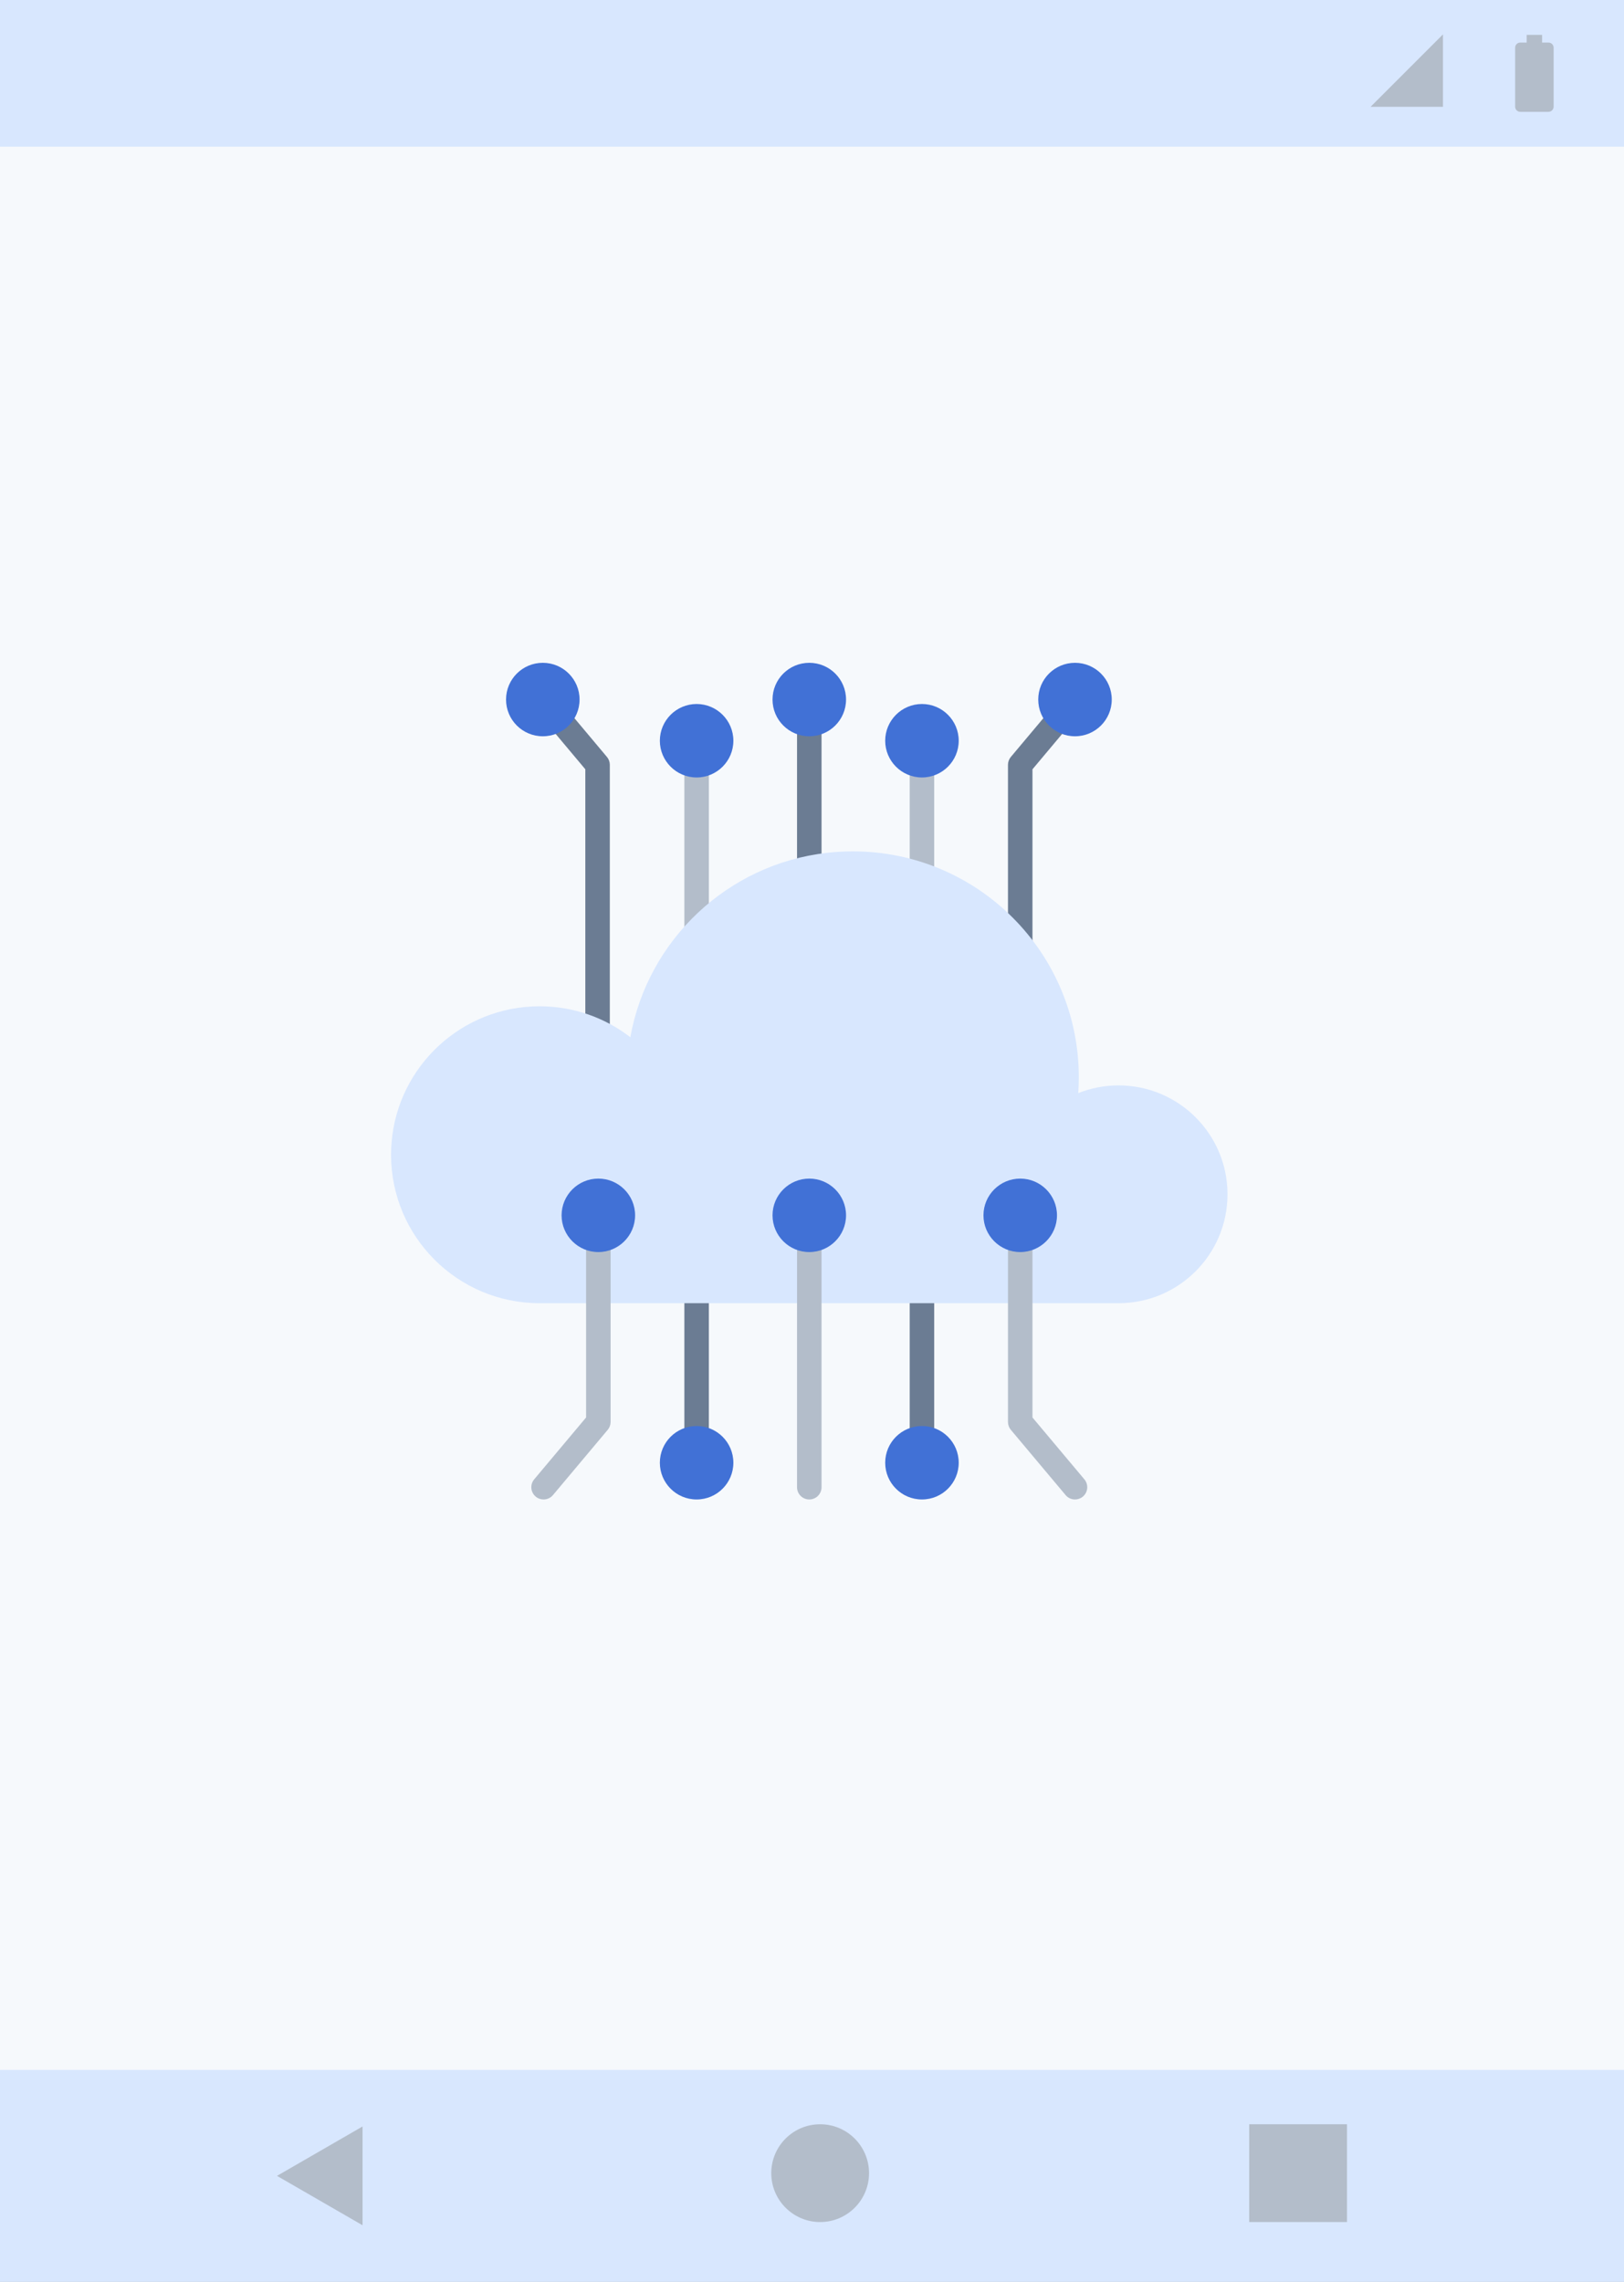 <svg width="299" height="420" viewBox="0 0 299 420" fill="none" xmlns="http://www.w3.org/2000/svg">
<rect x="0" y="0" width="299" height="420" fill="#333333" stroke="none"/>
<rect width="299" height="420" transform="matrix(-1 0 0 1 299 0)" fill="#F6F9FC"/>
<rect y="381" width="299" height="39" fill="#D8E7FE"/>
<rect x="230" y="391" width="18" height="18" fill="#B3BDCA"/>
<circle cx="151" cy="400" r="9" fill="#B3BDCA"/>
<path d="M51 400.5L66.75 391.407L66.75 409.593L51 400.5Z" fill="#B3BDCA"/>
<rect width="299" height="27" fill="#D8E7FE"/>
<path d="M252.333 19.666H265.667V6.333L252.333 19.666Z" fill="#B3BDCA"/>
<path d="M285.1 7.834H283.917V6.417H281.083V7.834H279.9C279.383 7.834 278.958 8.259 278.958 8.776V19.634C278.958 20.159 279.383 20.584 279.9 20.584H285.092C285.617 20.584 286.042 20.159 286.042 19.642V8.776C286.042 8.259 285.617 7.834 285.1 7.834Z" fill="#B3BDCA"/>
<path d="M128.256 138.594C127.01 138.594 126 139.604 126 140.85V175.962C126 177.208 127.01 178.218 128.256 178.218C129.502 178.218 130.512 177.208 130.512 175.962V140.85C130.512 139.604 129.502 138.594 128.256 138.594Z" fill="#B3BDCA"/>
<path d="M169.744 138.594C168.498 138.594 167.488 139.604 167.488 140.85V168.452C167.488 169.698 168.498 170.708 169.744 170.708C170.99 170.708 172 169.698 172 168.452V140.85C172 139.604 170.99 138.594 169.744 138.594Z" fill="#B3BDCA"/>
<path d="M149 131.012C147.754 131.012 146.744 132.022 146.744 133.268V168.017C146.744 169.263 147.754 170.273 149 170.273C150.246 170.273 151.256 169.263 151.256 168.017V133.268C151.256 132.022 150.246 131.012 149 131.012Z" fill="#6B7C93"/>
<path d="M104.562 130.764C103.761 129.809 102.338 129.685 101.384 130.486C100.43 131.287 100.306 132.71 101.106 133.664L107.765 141.597V196.287C107.765 197.532 108.775 198.543 110.02 198.543C111.266 198.543 112.276 197.532 112.276 196.287V140.777C112.276 140.246 112.089 139.733 111.748 139.327L104.562 130.764Z" fill="#6B7C93"/>
<path d="M196.472 130.487C195.518 129.686 194.095 129.81 193.294 130.765L186.108 139.327C185.768 139.734 185.581 140.247 185.581 140.777V177.364C185.581 178.609 186.591 179.619 187.836 179.619C189.082 179.619 190.092 178.609 190.092 177.364V141.599L196.75 133.665C197.551 132.711 197.427 131.288 196.472 130.487Z" fill="#6B7C93"/>
<path d="M128.255 233.381C127.01 233.381 126 234.391 126 235.637V264.733C126 265.979 127.01 266.989 128.255 266.989C129.501 266.989 130.511 265.979 130.511 264.733V235.637C130.511 234.391 129.501 233.381 128.255 233.381Z" fill="#6B7C93"/>
<path d="M169.744 233.381C168.498 233.381 167.488 234.391 167.488 235.637V264.733C167.488 265.979 168.498 266.989 169.744 266.989C170.99 266.989 172 265.979 172 264.733V235.637C172 234.391 170.99 233.381 169.744 233.381Z" fill="#6B7C93"/>
<path d="M226 219.829C226 230.901 217.019 239.873 205.941 239.873H99.344C84.242 239.873 72 227.64 72 212.55C72 211.768 72.033 210.992 72.099 210.228C73.275 196.221 85.024 185.224 99.344 185.224C105.636 185.224 111.432 187.348 116.052 190.918C119.262 173.003 133.946 159.068 152.236 156.978C153.803 156.8 155.398 156.707 157.013 156.707C179.993 156.707 198.623 175.325 198.623 198.29C198.623 199.271 198.587 200.239 198.521 201.202C200.816 200.287 203.321 199.785 205.941 199.785C217.019 199.785 226 208.76 226 219.829Z" fill="#D8E7FE"/>
<path d="M110.163 225.949C108.918 225.949 107.907 226.959 107.907 228.205V260.908L98.352 272.294C97.551 273.248 97.675 274.671 98.63 275.472C99.052 275.827 99.567 276 100.078 276C100.722 276 101.362 275.726 101.808 275.194L111.891 263.179C112.232 262.772 112.419 262.259 112.419 261.729V228.205C112.419 226.959 111.409 225.949 110.163 225.949Z" fill="#B3BDCA"/>
<path d="M199.648 272.294L190.092 260.908V228.205C190.092 226.959 189.082 225.949 187.836 225.949C186.591 225.949 185.581 226.959 185.581 228.205V261.729C185.581 262.26 185.768 262.773 186.108 263.179L196.192 275.194C196.638 275.726 197.278 276 197.921 276C198.433 276 198.948 275.827 199.37 275.472C200.325 274.671 200.449 273.249 199.648 272.294Z" fill="#B3BDCA"/>
<path d="M149 225.949C147.754 225.949 146.744 226.959 146.744 228.205V273.744C146.744 274.99 147.754 276 149 276C150.246 276 151.256 274.99 151.256 273.744V228.205C151.256 226.959 150.246 225.949 149 225.949Z" fill="#B3BDCA"/>
<path d="M110.164 216.938C106.432 216.938 103.396 219.971 103.396 223.699C103.396 227.428 106.432 230.461 110.164 230.461C113.895 230.461 116.931 227.428 116.931 223.699C116.931 219.971 113.895 216.938 110.164 216.938Z" fill="#4171D6"/>
<path d="M149 216.938C145.268 216.938 142.232 219.971 142.232 223.699C142.232 227.428 145.268 230.461 149 230.461C152.732 230.461 155.768 227.428 155.768 223.699C155.768 219.971 152.732 216.938 149 216.938Z" fill="#4171D6"/>
<path d="M187.837 216.938C184.105 216.938 181.069 219.971 181.069 223.699C181.069 227.428 184.105 230.461 187.837 230.461C191.569 230.461 194.604 227.428 194.604 223.699C194.604 219.971 191.568 216.938 187.837 216.938Z" fill="#4171D6"/>
<path d="M128.256 276C131.993 276 135.023 272.972 135.023 269.238C135.023 265.504 131.993 262.477 128.256 262.477C124.518 262.477 121.488 265.504 121.488 269.238C121.488 272.972 124.518 276 128.256 276Z" fill="#4171D6"/>
<path d="M169.744 276C173.482 276 176.512 272.972 176.512 269.238C176.512 265.504 173.482 262.477 169.744 262.477C166.007 262.477 162.977 265.504 162.977 269.238C162.977 272.972 166.007 276 169.744 276Z" fill="#4171D6"/>
<path d="M128.256 129.582C124.524 129.582 121.488 132.615 121.488 136.344C121.488 140.072 124.524 143.105 128.256 143.105C131.988 143.105 135.023 140.072 135.023 136.344C135.023 132.615 131.988 129.582 128.256 129.582Z" fill="#4171D6"/>
<path d="M169.744 129.582C166.012 129.582 162.977 132.615 162.977 136.344C162.977 140.072 166.012 143.105 169.744 143.105C173.476 143.105 176.512 140.072 176.512 136.344C176.512 132.615 173.476 129.582 169.744 129.582Z" fill="#4171D6"/>
<path d="M149 135.523C152.738 135.523 155.768 132.496 155.768 128.762C155.768 125.027 152.738 122 149 122C145.262 122 142.232 125.027 142.232 128.762C142.232 132.496 145.262 135.523 149 135.523Z" fill="#4171D6"/>
<path d="M99.937 135.523C103.675 135.523 106.705 132.496 106.705 128.762C106.705 125.027 103.675 122 99.937 122C96.199 122 93.169 125.027 93.169 128.762C93.169 132.496 96.199 135.523 99.937 135.523Z" fill="#4171D6"/>
<path d="M197.92 135.523C201.658 135.523 204.688 132.496 204.688 128.762C204.688 125.027 201.658 122 197.92 122C194.183 122 191.153 125.027 191.153 128.762C191.153 132.496 194.183 135.523 197.92 135.523Z" fill="#4171D6"/>
</svg>
